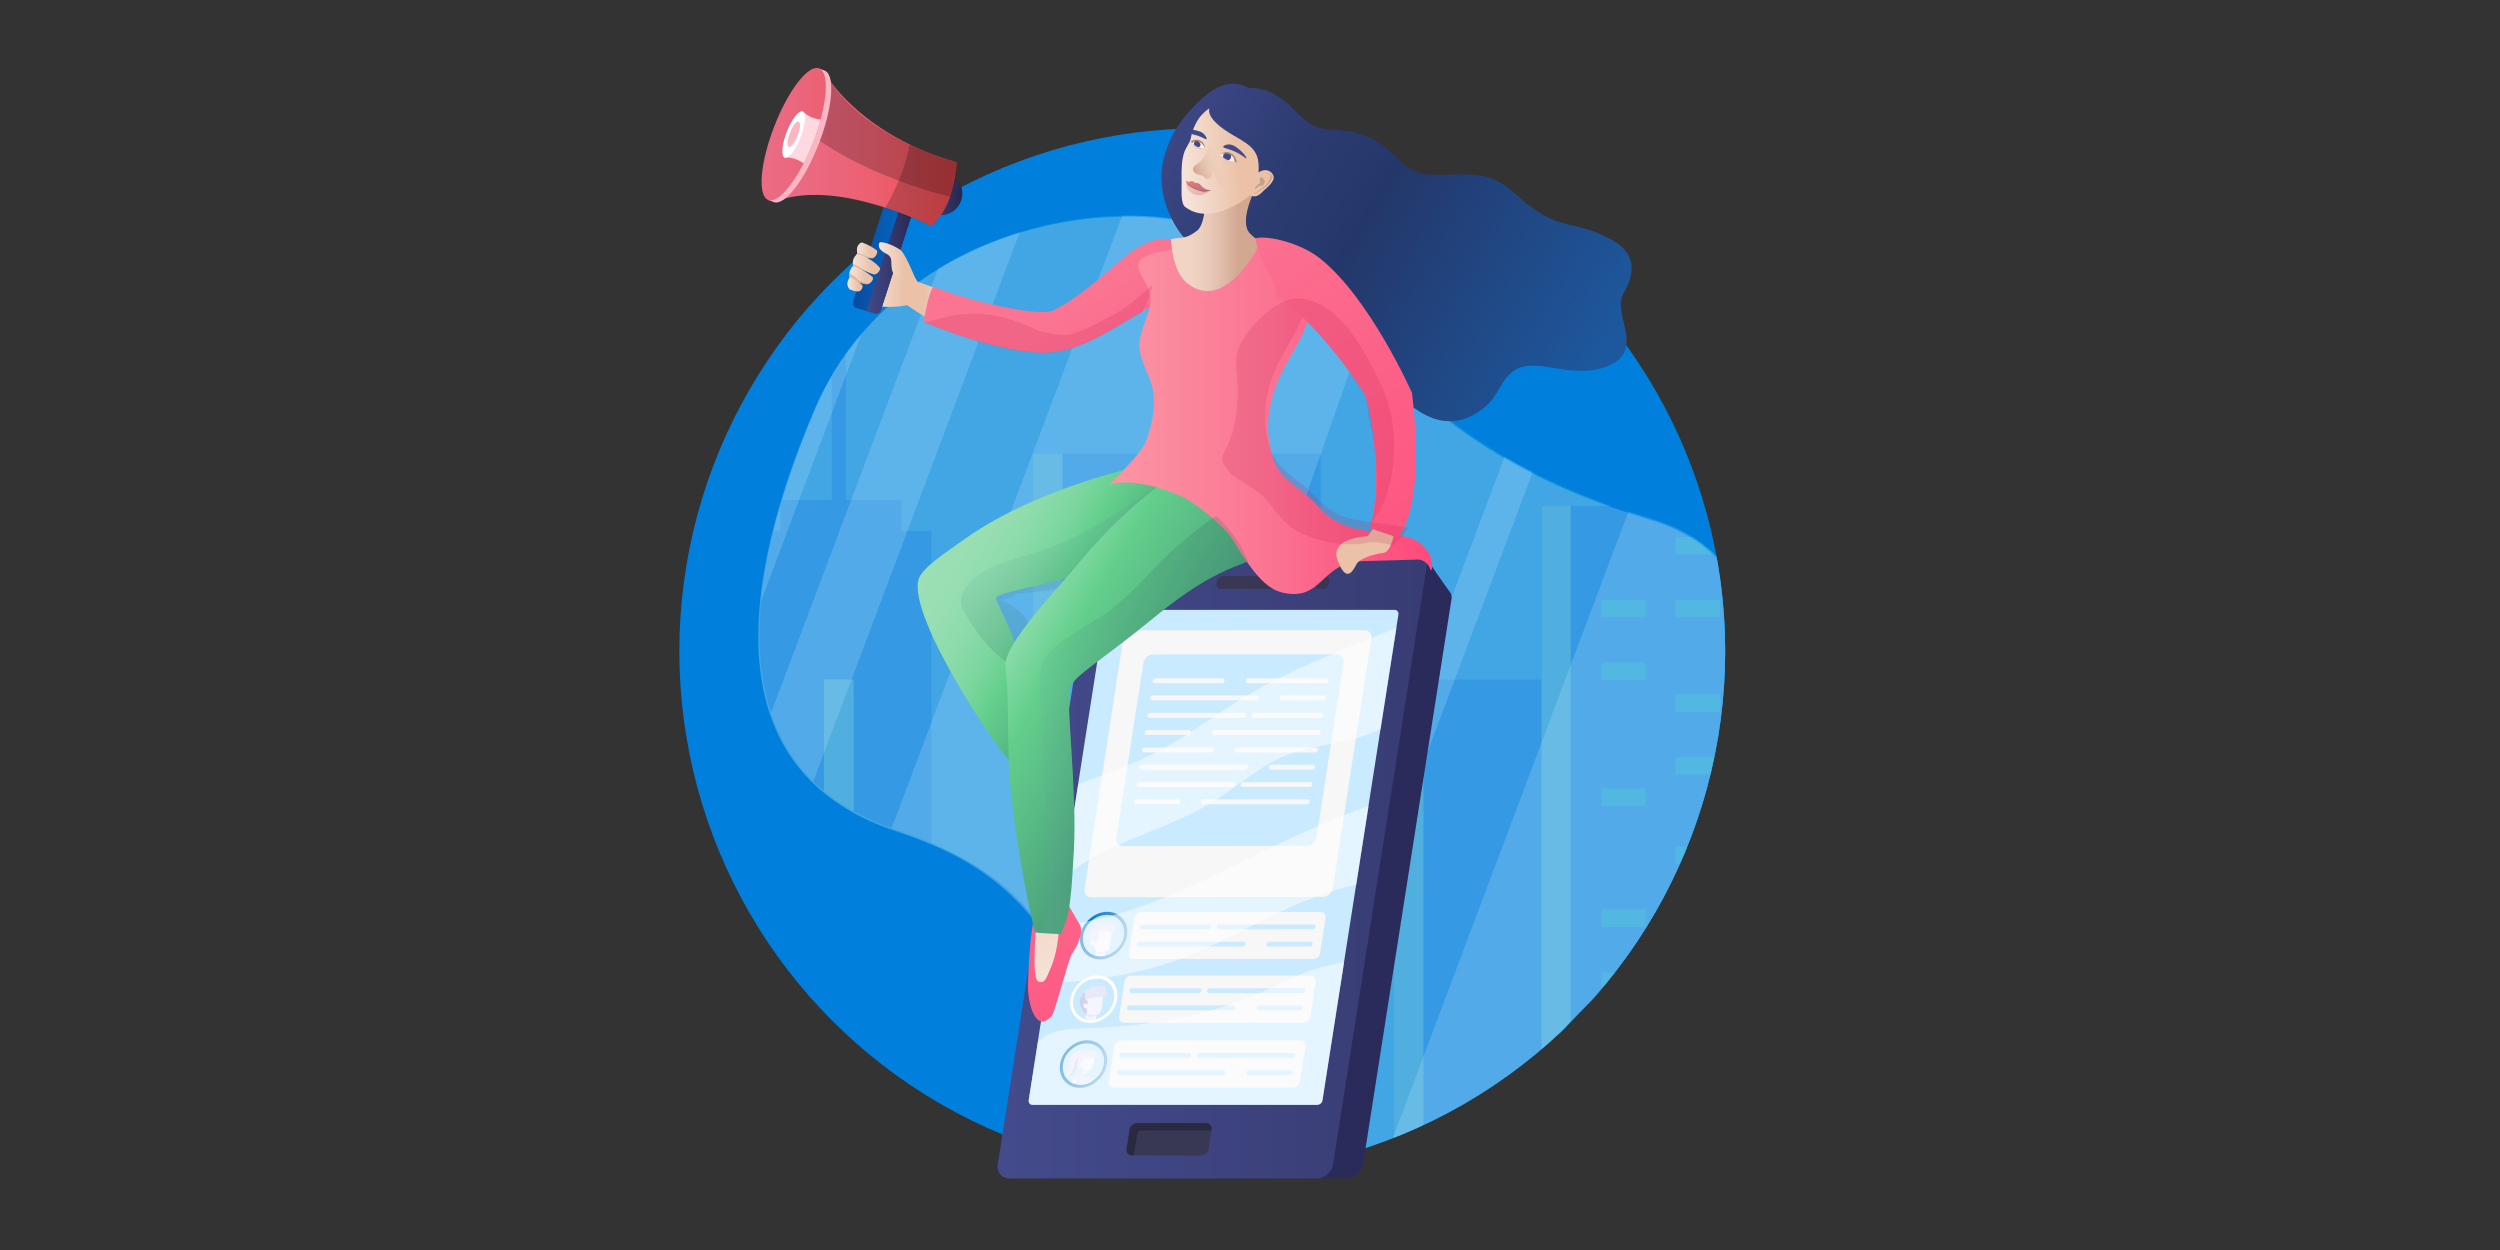 <svg version="1.1" id="Layer_1" xmlns="http://www.w3.org/2000/svg" xmlns:xlink="http://www.w3.org/1999/xlink" x="0" y="0" viewBox="0 0 1440 720" style="enable-background:new 0 0 1440 720" xml:space="preserve"><rect x="0" y="0" width="1440" height="720" fill="#333333" stroke="none"/><style>.st1{fill:#0080dc}.st5{fill:#086faf}.st6{fill:#229ad6}.st7{fill:#0096d1}.st8{opacity:.2;fill:#bde6ff;enable-background:new}.st13{fill:#caebff}.st14{fill:#383854}.st16{fill:#f7f7f7}.st19{fill:#f5f5ff}.st20{fill:#e8e8f9}.st21{fill:#fff}.st22{fill:#d2d2ed}.st34{fill:#7c71ea}.st35{opacity:.21;enable-background:new}.st36{fill:#fbb6c4}.st64{opacity:.69;fill:#fff;enable-background:new}.st66{fill:#a88373}.st67{fill:#ebc1a8}.st76{opacity:.17;fill:#c11f4d;enable-background:new}</style><g id="b"><g id="c"><path style="fill:none" d="M0 .3h1440v720H0z"/><circle class="st1" cx="692.5" cy="375.1" r="301.2"/><defs><circle id="SVGID_1_" cx="692.5" cy="375.1" r="301.2"/></defs><clipPath id="SVGID_00000003066898524117778380000008529287974858464421_"><use xlink:href="#SVGID_1_" style="overflow:visible"/></clipPath><g style="clip-path:url(#SVGID_00000003066898524117778380000008529287974858464421_)"><path d="M952.8 299.4c-67-20.4-124.8-49.1-190.3-128.9S521 115.2 469.9 234.9s-49.4 213 49.4 245.3c61.5 20.1 85.5 45.9 119.3 124.4 27.2 63 178.4 93.3 225.2 32.6 85.7-111.1 88-67.7 129-150.6 40.9-82.8 28.9-166.3-40-187.2z" style="fill:#108fdd"/><defs><path id="SVGID_00000078729498876482538590000007655486728310179468_" d="M952.8 299.4c-67-20.4-124.8-49.1-190.3-128.9S521 115.2 469.9 234.9s-45.8 212.1 45 242.5c61.4 20.5 89.7 48.8 123.6 127.3 27.2 63 178.4 93.3 225.2 32.6 85.7-111.1 88-67.7 129-150.6 41-82.9 29-166.4-39.9-187.3z"/></defs><clipPath id="SVGID_00000017484603479688454440000016970423744891346358_"><use xlink:href="#SVGID_00000078729498876482538590000007655486728310179468_" style="overflow:visible"/></clipPath><g style="clip-path:url(#SVGID_00000017484603479688454440000016970423744891346358_)"><path class="st1" d="M449.4 305.9V288h29.7v-85.7h8.2V288h32v17.9h17.2v359H412.8v-359z"/><path class="st5" d="M412.8 305.9h17.1v322.9h-17.1z"/><path class="st6" d="M474.6 391.4h17.1v273.5h-17.1z"/><path class="st1" d="M802.8 391.4h123.6v273.5H802.8z"/><path class="st6" d="M802.8 391.4h17.1v273.5h-17.1z"/><path class="st1" d="M594.8 261.3h165.9v403.6H594.8z"/><path class="st6" d="M594.8 261.3h17.1v403.6h-17.1z"/><path class="st7" d="M717.3 280.6h25.9v10.8h-25.9zM673.7 280.6h25.9v10.8h-25.9zM717.3 319.8h25.9v10.8h-25.9zM673.7 319.8h25.9v10.8h-25.9zM630.1 319.8H656v10.8h-25.9zM717.3 358.9h25.9v10.8h-25.9zM630.1 358.9H656v10.8h-25.9zM673.7 378.5h25.9v10.8h-25.9zM717.3 398.1h25.9v10.8h-25.9zM673.7 417.7h25.9v10.8h-25.9zM717.3 437.2h25.9V448h-25.9zM630.1 437.2H656V448h-25.9zM717.3 473.4h25.9v10.8h-25.9zM673.7 473.4h25.9v10.8h-25.9zM717.3 512.6h25.9v10.8h-25.9zM673.7 512.6h25.9v10.8h-25.9zM630.1 512.6H656v10.8h-25.9zM717.3 551.7h25.9v10.8h-25.9zM630.1 551.7H656v10.8h-25.9zM673.7 571.3h25.9v10.8h-25.9zM630.1 571.3H656v10.8h-25.9zM717.3 590.9h25.9v10.8h-25.9zM673.7 610.4h25.9v10.8h-25.9zM717.3 630h25.9v10.8h-25.9zM630.1 630H656v10.8h-25.9z"/><g><path class="st1" d="M887.9 291.4h162.6v373.5H887.9z"/><path class="st6" d="M887.9 291.4h16.8v373.5h-16.8z"/><path class="st7" d="M1008 309.3h25.4v10H1008zM965.2 309.3h25.4v10h-25.4zM1008 345.5h25.4v10H1008zM965.2 345.5h25.4v10h-25.4zM922.5 345.5h25.4v10h-25.4zM1008 381.7h25.4v10H1008zM922.5 381.7h25.4v10h-25.4zM965.2 399.9h25.4v10h-25.4zM1008 418h25.4v10H1008zM965.2 436.1h25.4v10h-25.4zM1008 454.2h25.4v10H1008zM922.5 454.2h25.4v10h-25.4zM1008 487.7h25.4v10H1008zM965.2 487.7h25.4v10h-25.4zM1008 523.9h25.4v10H1008zM965.2 523.9h25.4v10h-25.4zM922.5 523.9h25.4v10h-25.4zM1008 560.2h25.4v10H1008zM922.5 560.2h25.4v10h-25.4zM965.2 578.3h25.4v10h-25.4zM922.5 578.3h25.4v10h-25.4zM1008 596.4h25.4v10H1008zM965.2 614.5h25.4v10h-25.4zM1008 632.6h25.4v10H1008zM922.5 632.6h25.4v10h-25.4z"/></g><g><path class="st1" d="M330.2 410.1h104.7v254.8H330.2z"/><path class="st5" d="M330.2 410.1H341v254.8h-10.8z"/><path class="st7" d="M407.5 422.3h16.4v6.8h-16.4zM380 422.3h16.4v6.8H380zM407.5 447h16.4v6.8h-16.4zM380 447h16.4v6.8H380zM352.5 447h16.4v6.8h-16.4zM407.5 471.8h16.4v6.8h-16.4zM352.5 471.8h16.4v6.8h-16.4zM380 484.1h16.4v6.8H380zM407.5 496.5h16.4v6.8h-16.4zM380 508.8h16.4v6.8H380zM407.5 521.2h16.4v6.8h-16.4zM352.5 521.2h16.4v6.8h-16.4zM407.5 544h16.4v6.8h-16.4zM380 544h16.4v6.8H380zM407.5 568.7h16.4v6.8h-16.4zM380 568.7h16.4v6.8H380zM352.5 568.7h16.4v6.8h-16.4zM407.5 593.5h16.4v6.8h-16.4zM352.5 593.5h16.4v6.8h-16.4zM380 605.8h16.4v6.8H380zM352.5 605.8h16.4v6.8h-16.4zM407.5 618.2h16.4v6.8h-16.4zM380 630.5h16.4v6.8H380zM407.5 642.9h16.4v6.8h-16.4zM352.5 642.9h16.4v6.8h-16.4z"/></g><g><path class="st8" d="M390.7 656.8h-39.1L561.3 99.1h39.1zM321.6 656.8h-19.5L511.8 99.1h19.5zM622.3 656.8l-176.6.5 246.2-654 150.8 24.2z"/><g><path class="st7" d="M1219.8 86h11v588.7h-11z"/><path class="st8" d="M1050.7 656.8H801.8l209.7-557.7h248.9zM738.2 656.8h-19.6L928.3 99.1h19.5z"/><path style="opacity:.6;fill:#bde6ff;enable-background:new" d="M1059.2 656.8h-19.5L1219.5 159v40.1z"/></g></g></g><path d="M952.2 300c-67-20.4-124.8-49.1-190.3-128.9s-241.5-55.3-292.7 64.5-45.7 212 45.2 242.4c61.4 20.5 89.7 48.8 123.6 127.3 27.2 63 178.4 93.3 225.2 32.6 85.7-111.1 88-67.7 129-150.6 40.9-82.9 28.9-166.4-40-187.3z" style="opacity:.21;fill:#fff;enable-background:new"/></g><path d="m821 319.8-164.5-3c-4.4 0-8.5 3.6-9.2 8l-54.2 345.9c-.7 4.4 2.3 8 6.7 8h176.1c4.4 0 8.5-3.6 9.2-8l51-325.8c.2-1.3-.1-2.6-.8-3.6-15.4-21.5-14.3-21.5-14.3-21.5z" style="fill:#2a2a5b"/><linearGradient id="SVGID_00000168816667412507865890000000905028703375847055_" gradientUnits="userSpaceOnUse" x1="574.631" y1="197.723" x2="822.009" y2="197.723" gradientTransform="matrix(1 0 0 -1 0 695.525)"><stop offset="0" style="stop-color:#444b8c"/><stop offset="1" style="stop-color:#383c73"/></linearGradient><path style="fill:url(#SVGID_00000168816667412507865890000000905028703375847055_)" d="M758.6 678.8H581.4c-4.4 0-7.4-3.6-6.7-8l54.2-345.9c.7-4.4 4.8-8 9.2-8h177.2c4.4 0 7.4 3.6 6.7 8l-54.2 345.9c-.8 4.4-4.9 8-9.2 8z"/><path class="st13" d="M758.7 636.4h-164c-1.4 0-2.4-1.2-2.2-2.6l43.8-279.9c.2-1.5 1.6-2.6 3-2.6h164c1.4 0 2.4 1.2 2.2 2.6l-43.8 279.9c-.2 1.4-1.5 2.6-3 2.6z"/><path class="st14" d="M747.2 339.3h-43.8c-1.8 0-3-1.4-2.7-3.2l.2-1.1c.3-1.8 1.9-3.2 3.7-3.2h43.8c1.8 0 3 1.4 2.7 3.2l-.2 1.1c-.3 1.8-2 3.2-3.7 3.2zm18.3-3.2.2-1.1c.3-1.8-.9-3.2-2.7-3.2h-1.5c-1.8 0-3.4 1.4-3.7 3.2l-.2 1.1c-.3 1.8.9 3.2 2.7 3.2h1.5c1.7 0 3.4-1.4 3.7-3.2z"/><path d="M657.8 651.3h40l.1-.6c.3-2.1-1.1-3.8-3.2-3.8H655c-2.1 0-4.1 1.7-4.4 3.8l-1.7 11.1c-.3 2.1 1.1 3.8 3.2 3.8h1.2l1.9-11.9c.1-1.3 1.3-2.4 2.6-2.4z" style="fill:#29293f"/><path class="st14" d="m696.2 661.8 1.6-10.4h-40c-1.3 0-2.5 1-2.7 2.3l-1.9 11.9h38.6c2.1 0 4.1-1.7 4.4-3.8z"/><path class="st16" d="M756.4 552.4H653.2c-1.9 0-3.2-1.6-2.9-3.5l3.1-20.1c.3-1.9 2.1-3.5 4-3.5h103.2c1.9 0 3.2 1.6 2.9 3.5l-3.1 20.1c-.3 2-2.1 3.5-4 3.5z"/><path class="st13" d="M777.2 374.2 760.1 494s-124.3 1.8-124.1.9c.2-1 18.1-121.9 18.1-121.9l123.1 1.2z"/><path class="st16" d="M652.4 363.1c-2.6 0-5 2.1-5.4 4.8l-4.8 30.9-1 6.6-16.5 106.7c-.4 2.6 1.4 4.8 4 4.7l133.5-.2c2.6 0 5-2.1 5.4-4.7l22.3-144.2c.4-2.6-1.4-4.8-4-4.7l-133.5.1zm2.5 42.4 2.2-13.9 1.5-9.8c.4-2.6 2.8-4.8 5.4-4.8l105.9-.1c2.6 0 4.4 2.1 4 4.7l-15.6 100.8c-.4 2.6-2.8 4.8-5.4 4.8l-105.9.2c-2.6 0-4.4-2.1-4-4.7l11.9-77.2z"/><linearGradient id="SVGID_00000139258553808891957320000014462057868778616479_" gradientUnits="userSpaceOnUse" x1="1114.818" y1="493.897" x2="1142.014" y2="493.897" gradientTransform="matrix(.958 .154 .307 -.994 -596.902 856.43)"><stop offset="0" style="stop-color:#0273ce"/><stop offset="1" style="stop-color:#7bb3dc"/></linearGradient><path style="fill:url(#SVGID_00000139258553808891957320000014462057868778616479_)" d="M649.2 538.9c-1.2 7.5-8.2 13.7-15.6 13.7s-12.5-6.1-11.4-13.7c1.2-7.5 8.2-13.7 15.6-13.7s12.6 6.1 11.4 13.7z"/><path class="st13" d="M647.4 538.9c-1 6.5-7.1 11.9-13.6 11.9s-10.9-5.3-9.9-11.9S631 527 637.5 527s10.9 5.3 9.9 11.9z"/><defs><path id="SVGID_00000001642757637961633310000017119729857976824220_" d="M647.4 538.9c-1 6.5-7.1 11.9-13.6 11.9s-10.9-5.3-9.9-11.9S631 527 637.5 527s10.9 5.3 9.9 11.9z"/></defs><clipPath id="SVGID_00000170957704217265850390000001946042858880303273_"><use xlink:href="#SVGID_00000001642757637961633310000017119729857976824220_" style="overflow:visible"/></clipPath><g style="clip-path:url(#SVGID_00000170957704217265850390000001946042858880303273_)"><path class="st19" d="M637.6 546.7c-.1.2-.2.3-.2.4-.2.4-.3.7-.4 1.1-.1.4-.2.7-.3 1-.2 1-.2 1.8-.2 1.8-3.1 1.4-5.8-.5-5.8-.5.2-.4.4-.9.5-1.4.3-1 .6-2 .6-2.3l5.8-.1z"/><path class="st20" d="M637.6 546.7c-.1.2-.2.3-.2.4-.2.5-.4.8-.4 1.1-.1.4-.2.7-.3 1-1.4.6-3 .8-4.1.6-.7-.2-1.2-.5-1.5-.8.3-1 .6-2 .6-2.3h5.9zM628.5 543.7s.8 2.5 2 2.3c1-.2-.3-3.2-.3-3.2l-1.7.9z"/><path class="st19" d="M629.8 543.9s.7 3.3 1.9 4c1.2.7 5.3.6 6.5-.8 1.8-1.9 2.2-10.1 1.9-10.9-.2-.8-6.2-3.6-8.8-.5-2.6 3.2-1.5 8.2-1.5 8.2z"/><path class="st20" d="M642.4 532.6c-.7 1-4.7-1.6-8.1-1.2-2.8.3-5.1 3.7-5.1 3.8-.7.2-1.5 2-1.5 3.2.1 4.6 2.3 5.4 2.8 5.2 2.1-.6 2.8-4.3 2.2-7.2 1.8-.2 3.3-.4 5.2 0 .8.2 2.3 1 3.2.5 1.3-.7 2.2-3.8 1.3-4.3z"/><path class="st19" d="M630.3 541.9c-.4-.5-1.9-.6-2.2.2-.6 1.2.3 3.1 2.1 2.2.7-.4.5-2 .1-2.4z"/></g><path class="st21" d="M643.5 575.5c-1.2 7.5-8.2 13.7-15.6 13.7s-12.5-6.1-11.4-13.7c1.2-7.5 8.2-13.7 15.6-13.7s12.6 6.1 11.4 13.7z"/><path class="st13" d="M641.7 575.5c-1 6.5-7.1 11.9-13.6 11.9s-10.9-5.3-9.9-11.9 7.1-11.9 13.6-11.9 10.9 5.4 9.9 11.9z"/><path class="st19" d="M632.6 582.1c-.1.2-.2.3-.2.5-.2.4-.3.8-.5 1.2-.1.4-.2.8-.3 1.1-.2 1.1-.3 1.9-.3 1.9-3.4 1.6-6.4-.6-6.4-.6.2-.4.4-1 .6-1.5.4-1.1.6-2.2.7-2.5h6.4z"/><path class="st20" d="M632.6 582.1c-.1.2-.2.3-.2.5-.3.5-.4.9-.5 1.2-.1.4-.2.8-.3 1.1-1.6.7-3.3.9-4.5.7-.8-.2-1.3-.6-1.6-.8.4-1.1.6-2.2.7-2.5h6.4v-.2z"/><path class="st19" d="M625.6 581s0 2.6 1.2 3.2 4.9 1.1 6.5-.5c1.8-1.7 2.1-9.1 1.9-9.8-.2-.7-5.7-3.3-8.1-.4s-1.5 7.5-1.5 7.5z"/><path class="st20" d="M636.6 571c.7-1.6.4-3.4-1.9-3.1-.3 0-.8.4-1.1.4-.2 0-.5-.3-.9-.3-.6 0-1 .1-1.3.5-1.2-1.1-3.8-.6-4.4 1.3-.6-.2-1.4 0-1.9.5s-.6 1-.6 1.5c-.5.2-.9.6-1.1 1.1-.1.4-.1.7 0 1.1-.8.3-1.4.9-1.6 1.8-.1.7-.1 1.4.4 1.9-.2.5-.4 1-.1 1.7.2.4.7.9 1.2.8-.2.5-.1 1.2.2 2 .3.9 2.1 1.7 2.6 1.5-.6-2.3.6-6.3.3-8.5 2.3-.3 4.2-.6 6.5-1.2 1.3.4 2.9.7 3.9 0 1.4-1.2.9-2.5-.2-3z"/><path class="st22" d="M625.2 574.7c-.9-.3-.3-1.6.3-2.5-.4 0-.9-.1-1.2-.3-.4.2-.7.6-.9 1-.1.4-.1.7 0 1.1-.8.3-1.4.9-1.6 1.8-.1.7-.1 1.4.4 1.9-.2.5-.4 1-.1 1.7.2.4.7.9 1.2.8-.2.5-.1 1.2.2 2 .3.9 2.1 1.7 2.6 1.5-.5-2.5.4-4.6.4-7-.9-.3-1.8-1.1-1.3-2z"/><path class="st19" d="M626.5 578.6c-.3-.4-2-.9-2.3-.2-.5 1.1.5 3.2 2.2 2.4.7-.4.4-1.9.1-2.2z"/><linearGradient id="SVGID_00000038371151761438758530000004803784220595622568_" gradientUnits="userSpaceOnUse" x1="1126.038" y1="421.201" x2="1153.234" y2="421.201" gradientTransform="matrix(.958 .154 .307 -.994 -596.902 856.43)"><stop offset="0" style="stop-color:#0273ce"/><stop offset="1" style="stop-color:#7bb3dc"/></linearGradient><path style="fill:url(#SVGID_00000038371151761438758530000004803784220595622568_)" d="M637.6 612.9c-1.2 7.5-8.2 13.7-15.6 13.7s-12.5-6.1-11.4-13.7c1.2-7.5 8.2-13.7 15.6-13.7s12.6 6.1 11.4 13.7z"/><path class="st13" d="M635.8 612.9c-1 6.5-7.1 11.9-13.6 11.9s-10.9-5.3-9.9-11.9S619.5 601 626 601c6.5 0 10.9 5.3 9.8 11.9z"/><defs><path id="SVGID_00000021804339722174271850000009862682736683938451_" d="M635.8 612.9c-1 6.5-7.1 11.9-13.6 11.9s-10.9-5.3-9.9-11.9S619.5 601 626 601c6.5 0 10.9 5.3 9.8 11.9z"/></defs><clipPath id="SVGID_00000171715696546486135260000004828499777669721223_"><use xlink:href="#SVGID_00000021804339722174271850000009862682736683938451_" style="overflow:visible"/></clipPath><g style="clip-path:url(#SVGID_00000171715696546486135260000004828499777669721223_)"><path class="st19" d="M625.6 618.2c-.8.3-.7 4.2 2.6 10.8.8 1.7 2.8-.7 2.4-1.7-.4-1-2-5.6-2-5.6s-1.4-4-3-3.5z"/><path class="st20" d="M625.6 618.2c-.8.3-.7 4.2 2.6 10.8-.4-4-.2-5.2-.3-7-.1-1.2-.7-4.3-2.3-3.8z"/><path class="st20" d="M629 621.5s-.4.5-1.1.9c-.5.3-1.2.7-2 .9-.4-1.5-.7-2.7-.7-3.5v-.6c0-.5.2-.8.4-.9H626.3c1.3.5 2.7 3.2 2.7 3.2z"/><path class="st13" d="M627.9 622.5c-.5.4-1.2.8-2 1-.6-1.4-.9-2.6-1-3.4v-.6c0-.5.1-.8.3-.9H626c1.1.4 1.7 2.6 1.9 3.6v.3z"/><path class="st20" d="M626.3 634.9c-4.9 1.2-9.9-1-9.9-1s2.8-4.8 3.4-6.8c.4-1.1.7-2.9 1-4.5.2-1.2.3-2.4.2-2.9-.1-.7.7-1.2 1.3-1.5.1-.1.3-.1.4-.2.3-.1.4-.2.4-.2h2.2c.4 0 .8.3 1 .7 1.1 1.7 1 6 .7 6.9-.3 1.1-1.4 1.1-1.4 1.1-.2 1.7.7 8.4.7 8.4z"/><path d="M625.7 626.6s-1.6-.1-2.5-.5c0 0 1 1.2 2.5 1.3v-.8z" style="fill:#e0ca7d"/><path class="st13" d="M621.1 620.1s-.7 5.9-1.5 7.7-3.1 6.1-3.1 6.1 2.7.9 4.2 1.2c0 0-1.9-1.4-1-4s2-8.9 3-11.1c-.6-1.4-1.6.1-1.6.1z"/><path class="st19" d="M614.1 628.1c.6.3.9 1 1.8.2 2.2-2.2 3.8-4.1 5-5.6l.9-1.2c.7-1.1 1.2-1.9 1.3-2.5.2-.5.1-.8 0-.8s-.2-.1-.2-.1h-.5c-1.5.4-3.7 3-3.7 3s-3.6 4.4-4.5 5.3c-.4.5-.7 1.4-.1 1.7z"/><path class="st20" d="M614.1 628.1c.3.6.9 1 1.8.2 2.2-2.2 3.8-4.1 5-5.6l.9-1.2c-.3.4-6 6.7-6.7 6.9-.3 0-.6-.1-1-.3z"/><path class="st20" d="M623 618.9c-.2.8-.8 2.4-2.1 4-2.4-.3-2.7-2.1-2.7-2.1s2.5-2.4 4-2.8c.2 0 .3-.1.5 0 .1 0 .2 0 .2.1.3.1.3.3.1.8z"/><path class="st13" d="M626.4 618.5c-.3-.4-.6-.7-1-.7h-2.2s-.2 0-.4.2h-.5l.1.1c.2.2.5.5.7.8l.5.5c.3.4.7.9 1.1 1.2.6.4 1.2-.3 1.5-.9 0-.3.2-.8.2-1.2z"/><path class="st19" d="M626.4 615.1c-.3 1.2-.7 2.4-.7 3.1-.8 1.4-2.7-.2-2.7-.2.1-.3.2-.7.3-1 .2-.8.3-1.5.3-1.7l2.8-.2z"/><path class="st13" d="M626.3 615.5c0 .1-.1.2-.1.3-.1.3-.2.6-.2.8-.1.3-.2.7-.2 1-.7.5-2-.8-2.3-1.6.2-.8.3-1.6.3-1.6l2.5 1.1z"/><path class="st20" d="M625.6 618.2c-.6.9-2.2.1-2.6-.3-.2-.2-.5.1-.3.3.7.6 2.6 1.3 3.2 0 0-.1-.1-.2-.3 0zM624.7 606.4c.1-.1-.8-.6-.9-.7-2-1.1-4.9-.2-6.2 2.2-2 3.7-.3 8.9-4.6 11.6-.2.1-.2.4 0 .4.8.3 1.6.3 2.3 0 2.3-.7 4.1-3.3 4.8-5.7.5-2 .5-4.5 2-6 .3-.3.8-.6 1.3-.8.9-.3 1.9-.5 1.3-1z"/><path class="st22" d="M619.1 612.4c-.3 1.3-.5 2.6-1 3.8-.6 1.4-1.5 2.6-2.7 3.6-.1.1-.1.1-.1.2 2.3-.7 4.1-3.3 4.8-5.7.5-2 .5-4.5 2-6-1.6.7-2.5 2.4-3 4.1z"/><path class="st20" d="M630.4 607.6s.4 2.7.1 4.5c-.3 1.8-1.6 3.8-3.6 3.9-.7 0-1.8-3.9-1.8-3.9l5.3-4.5z"/><path class="st19" d="M623.7 610s-.7 4.1-.1 5.5c.6 1.5 2.7 1.7 3.3 1.6 1.6-.3 2.9-3.1 3.3-5.8.3-3.3-2.5-4.8-6.5-1.3z"/><path class="st20" d="M621.7 608.4c.6-.9 1.2-1.4 1.9-1.7 1.9-1 2.9-1.3 3.9-1.3 5.5-.2 5.2 3.6 2.4 3.9-2.2.3-5.9.5-5.9.5.1 1.5-.6 3.3-.6 3.3l-.1-.1c-.2.8.3 2.1.3 2.8-1 .7-3 0-3.1-2.4 0-1.2.2-3.4 1.2-5z"/><path class="st19" d="M624 612.7c-.2-.3-1.2-1.1-1.5-.4-.4.9.4 3 1.4 1.9.4-.4.4-1.2.1-1.5z"/></g><path class="st13" d="M696.3 535.3h-38.9c-.7 0-1.1-.6-1-1.4.1-.8.8-1.4 1.4-1.4h38.9c.7 0 1.1.6 1 1.4-.1.8-.8 1.4-1.4 1.4zM715.9 545.2h-60.1c-.7 0-1.1-.6-1-1.4.1-.8.8-1.4 1.4-1.4h60.1c.7 0 1.1.6 1 1.4-.1.8-.7 1.4-1.4 1.4zM756.2 535.3h-54.3c-.7 0-1.1-.6-1-1.4.1-.8.8-1.4 1.4-1.4h54.3c.7 0 1.1.6 1 1.4-.1.8-.7 1.4-1.4 1.4zM754.7 545.2h-24.2c-.7 0-1.1-.6-1-1.4.1-.8.8-1.4 1.4-1.4h24.2c.7 0 1.1.6 1 1.4-.1.8-.8 1.4-1.4 1.4z"/><path class="st16" d="M750.7 589.1H647.5c-1.9 0-3.2-1.6-2.9-3.5l3.1-20.1c.3-1.9 2.1-3.5 4-3.5h103.2c1.9 0 3.2 1.6 2.9 3.5l-3.1 20.1c-.3 1.9-2.1 3.5-4 3.5z"/><g><path class="st13" d="M690.5 572h-38.9c-.7 0-1.1-.6-1-1.4.1-.8.8-1.4 1.4-1.4h39c.7 0 1.1.6 1 1.4-.2.7-.8 1.4-1.5 1.4zM710.2 581.9h-60.1c-.7 0-1.1-.6-1-1.4.1-.8.8-1.4 1.4-1.4h60.1c.7 0 1.1.6 1 1.4-.1.7-.7 1.4-1.4 1.4zM750.5 572h-54.3c-.7 0-1.1-.6-1-1.4.1-.8.8-1.4 1.4-1.4h54.3c.7 0 1.1.6 1 1.4-.1.7-.8 1.4-1.4 1.4zM749 581.9h-24.2c-.7 0-1.1-.6-1-1.4.1-.8.8-1.4 1.4-1.4h24.2c.7 0 1.1.6 1 1.4-.2.7-.8 1.4-1.4 1.4z"/></g><path class="st16" d="M744.8 626.4H641.6c-1.9 0-3.2-1.6-2.9-3.5l3.1-20.1c.3-1.9 2.1-3.5 4-3.5H749c1.9 0 3.2 1.6 2.9 3.5l-3.1 20.1c-.3 2-2 3.5-4 3.5z"/><g><path class="st13" d="M684.7 609.3h-38.9c-.7 0-1.1-.6-1-1.4.1-.8.8-1.4 1.4-1.4h38.9c.7 0 1.1.6 1 1.4-.1.8-.7 1.4-1.4 1.4zM704.4 619.2h-60.1c-.7 0-1.1-.6-1-1.4.1-.8.8-1.4 1.4-1.4h60.1c.7 0 1.1.6 1 1.4-.2.8-.8 1.4-1.4 1.4zM744.7 609.3h-54.3c-.7 0-1.1-.6-1-1.4.1-.8.8-1.4 1.4-1.4h54.3c.7 0 1.1.6 1 1.4-.2.8-.8 1.4-1.4 1.4zM743.1 619.2h-24.2c-.7 0-1.1-.6-1-1.4.1-.8.8-1.4 1.4-1.4h24.2c.7 0 1.1.6 1 1.4-.1.8-.7 1.4-1.4 1.4z"/></g><g><path class="st16" d="M704 393.5h-39c-.7 0-1.1-.6-1-1.4.1-.8.8-1.4 1.4-1.4h38.9c.7 0 1.1.6 1 1.4s-.7 1.4-1.3 1.4zM723.6 403.4h-60.1c-.7 0-1.1-.6-1-1.4s.8-1.4 1.4-1.4H724c.7 0 1.1.6 1 1.4s-.7 1.4-1.4 1.4zM763.9 393.5h-45.4c-.7 0-1.1-.6-1-1.4.1-.8.8-1.4 1.4-1.4h45.4c.7 0 1.1.6 1 1.4-.1.8-.7 1.4-1.4 1.4zM762.4 403.4h-24.2c-.7 0-1.1-.6-1-1.4s.8-1.4 1.4-1.4h24.2c.7 0 1.1.6 1 1.4s-.8 1.4-1.4 1.4z"/></g><g><path class="st16" d="M721.9 413.4h38.9c.7 0 1.3-.6 1.4-1.4s-.3-1.4-1-1.4h-38.9c-.7 0-1.3.6-1.4 1.4s.3 1.4 1 1.4zM699.1 423.3h60.1c.7 0 1.3-.6 1.4-1.4.1-.8-.3-1.4-1-1.4h-60.1c-.7 0-1.3.6-1.4 1.4 0 .7.4 1.4 1 1.4zM661.9 413.4h54.3c.7 0 1.3-.6 1.4-1.4.1-.8-.3-1.4-1-1.4h-54.3c-.7 0-1.3.6-1.4 1.4-.1.7.4 1.4 1 1.4zM660.4 423.3h24.2c.7 0 1.3-.6 1.4-1.4s-.3-1.4-1-1.4h-24.2c-.7 0-1.3.6-1.4 1.4s.3 1.4 1 1.4z"/></g><g><path class="st16" d="M697.7 433.4h-38.9c-.7 0-1.1-.6-1-1.4.1-.8.8-1.4 1.4-1.4h38.9c.7 0 1.1.6 1 1.4-.1.8-.7 1.4-1.4 1.4zM717.4 443.3h-60.1c-.7 0-1.1-.6-1-1.4s.8-1.4 1.4-1.4h60.1c.7 0 1.1.6 1 1.4s-.8 1.4-1.4 1.4zM757.7 433.4h-45.4c-.7 0-1.1-.6-1-1.4s.8-1.4 1.4-1.4h45.4c.7 0 1.1.6 1 1.4s-.8 1.4-1.4 1.4zM756.1 443.3h-24.2c-.7 0-1.1-.6-1-1.4.1-.8.8-1.4 1.4-1.4h24.2c.7 0 1.1.6 1 1.4-.1.8-.7 1.4-1.4 1.4z"/></g><g><path class="st16" d="M715.6 453.3h38.9c.7 0 1.3-.6 1.4-1.4s-.3-1.4-1-1.4H716c-.7 0-1.3.6-1.4 1.4s.4 1.4 1 1.4zM692.9 463.2H753c.7 0 1.3-.6 1.4-1.4s-.3-1.4-1-1.4h-60.1c-.7 0-1.3.6-1.4 1.4-.1.8.3 1.4 1 1.4zM655.7 453.3H710c.7 0 1.3-.6 1.4-1.4.1-.8-.3-1.4-1-1.4h-54.3c-.7 0-1.3.6-1.4 1.4-.1.8.3 1.4 1 1.4zM654.2 463.2h24.2c.7 0 1.3-.6 1.4-1.4s-.3-1.4-1-1.4h-24.2c-.7 0-1.3.6-1.4 1.4s.3 1.4 1 1.4z"/></g><g style="opacity:.5"><defs><path id="SVGID_00000116938178276614421250000015076755118087079324_" d="M758.8 636.3h-164c-1.4 0-2.4-1.2-2.2-2.6l43.8-279.9c.2-1.5 1.6-2.6 3-2.6h164c1.4 0 2.4 1.2 2.2 2.6l-43.8 279.9c-.2 1.5-1.6 2.6-3 2.6z"/></defs><clipPath id="SVGID_00000024701203868396183810000012351055526874871994_"><use xlink:href="#SVGID_00000116938178276614421250000015076755118087079324_" style="overflow:visible"/></clipPath><g style="clip-path:url(#SVGID_00000024701203868396183810000012351055526874871994_)"><path class="st21" d="M993.9 635.7c-23.5 15.5-54.6 12.9-82.2 6.3s-55.3-16.6-83.5-13.9c-23.8 2.3-45.7 13.4-69.3 16.9-42.5 6.2-85.7-13.2-128.3-8-13.3 1.6-27.3 5.5-39.7.2-2-.8-3.9-2-5.2-3.7-3.3-4.4-1.1-10.5 1.1-15.5 3.7-8.1 7.8-16.8 15.6-21.3 6.8-4 15.2-4.2 23.2-4.4 34.8-1.1 69.9-6.7 101.5-21 8.3-3.8 16.3-8.1 24.9-11.3 15.2-5.7 31.7-7.5 48.1-7.8 12.6-.2 25.2.6 37.7 2.9 15.3 2.8 30.2 8 45.6 10 13.4 1.7 26.9 1 40.3.6 40.6-1.5 81.2-1 121.8 1.3l-51.6 68.7zM832.4 389.6c-12.7 17.2-31.2 30-51.9 35.8-12.7 3.5-26.1 4.5-38.3 9.1-16.6 6.3-29.9 19-45.1 28.2-22.7 13.8-49.5 19.8-72 33.9-15 9.4-27.6 22.1-40.9 33.9s-27.6 23-44.6 28.4c-17 5.4-37 4.1-50.9-7.3 25.3-30.2 51.4-61 85.9-80.2 29.8-16.6 64.4-23.6 94.5-39.7 16.9-9.1 32.2-20.9 48.7-30.8 49.9-29.9 110.2-41.5 156.1-77.2l-41.5 65.9z"/><path class="st21" d="M897.9 508.6c-44-4.3-89.4-8.5-131.5 4.9-31.1 9.9-58.7 28.9-89.4 39.8-38.8 13.8-81 14-122.2 14.2 2.6-8 6-15.8 10.1-23.2 1.5-2.7 3.1-5.4 5.6-7.3 5.1-4 12.3-3.4 18.7-3.2 27.1 1.2 54-5.9 79.3-15.9 25.2-10 49.2-23 73.7-34.5 52.5-24.6 109.6-42.6 167.5-39.8l-11.8 65z"/></g></g><linearGradient id="SVGID_00000088836625978066735050000002992613150769022388_" gradientUnits="userSpaceOnUse" x1="498.106" y1="531.766" x2="531.153" y2="531.766" gradientTransform="matrix(1 0 0 -1 0 695.525)"><stop offset="0" style="stop-color:#f6e4da"/><stop offset=".36" style="stop-color:#f0d3c1"/><stop offset=".69" style="stop-color:#ebc1a8"/></linearGradient><path style="fill:url(#SVGID_00000088836625978066735050000002992613150769022388_)" d="M502.4 153c-5.6 4.4-4.8 13.5-2.6 17.2 1.8 3-2.3 3.5-.8 4 2 3.8 39.2 5.3 31.1-9.2-3.4-6-6.5-11.1-13.3-13.8-1.9-.7-11.4-.6-14.4 1.8z"/><path d="M502.2 153.6s-7.4 6.7-2.9 16.1c0-7.9 2.9-16.1 2.9-16.1z" style="fill:#fd876d"/><g><linearGradient id="SVGID_00000036931242004455913580000015774775418559118510_" gradientUnits="userSpaceOnUse" x1="491.145" y1="547.86" x2="526.59" y2="547.86" gradientTransform="matrix(1 0 0 -1 0 695.525)"><stop offset="0" style="stop-color:#094aa0"/><stop offset="1" style="stop-color:#036cc5"/></linearGradient><path style="fill:url(#SVGID_00000036931242004455913580000015774775418559118510_)" d="m493.2 177.4 10.6 3.1c1.5.5 3.1-.4 3.6-1.9l19.2-59.2-16.1-4.9-19.2 59.2c-.5 1.6.3 3.2 1.9 3.7z"/><linearGradient id="SVGID_00000085215132626312515000000014355150554563934086_" gradientUnits="userSpaceOnUse" x1="498.95" y1="546.61" x2="526.59" y2="546.61" gradientTransform="matrix(1 0 0 -1 0 695.525)"><stop offset="0" style="stop-color:#444b8c"/><stop offset="1" style="stop-color:#26264f"/></linearGradient><path style="fill:url(#SVGID_00000085215132626312515000000014355150554563934086_)" d="m499 179.1 4.8 1.5c1.5.5 3.1-.4 3.6-1.9l19.2-59.2-7.5-2.4-20.1 62z"/><linearGradient id="SVGID_00000024703557337212859430000011474684399268009126_" gradientUnits="userSpaceOnUse" x1="529.497" y1="584.082" x2="554.263" y2="584.082" gradientTransform="matrix(1 0 0 -1 0 695.525)"><stop offset="0" style="stop-color:#444b8c"/><stop offset="1" style="stop-color:#26264f"/></linearGradient><path style="fill:url(#SVGID_00000024703557337212859430000011474684399268009126_)" d="M529.5 111.2c.2-6.8 5.8-12.2 12.7-12.1 6.8.2 12.3 5.8 12.1 12.7-.2 6.8-5.8 12.3-12.7 12.1-6.8-.2-12.3-5.9-12.1-12.7z"/><linearGradient id="SVGID_00000115474719930723647620000002392758091506155677_" gradientUnits="userSpaceOnUse" x1="445.65" y1="607.373" x2="551.23" y2="607.373" gradientTransform="matrix(1 0 0 -1 0 695.525)"><stop offset="0" style="stop-color:#eb6c85"/><stop offset=".24" style="stop-color:#eb687f"/><stop offset=".56" style="stop-color:#ec5f6f"/><stop offset=".9" style="stop-color:#ee5055"/><stop offset="1" style="stop-color:#ef4b4d"/></linearGradient><path style="fill:url(#SVGID_00000115474719930723647620000002392758091506155677_)" d="M477.9 46.1s20.2 32.5 73.4 47.4c0 0-.8 24.4-15 36.8 0 0-55.3-28.6-90.6-13.8l32.2-70.4z"/><path class="st34" d="M550.9 97c0 .4-.1.8-.1 1.2.1-.5.1-.8.1-1.2zM528.7 85.4zM523.9 83.3c1.5.7 3.1 1.4 4.7 2.1-1.5-.7-3.1-1.4-4.7-2.1z"/><path class="st35" d="M509.8 119.7c15.4 5.2 26.4 10.6 26.4 10.6 6.2-3.4 16.5-26 15-36.8-10.3-2.9-16.4-5.5-27.3-10.2-2.3 14.7-11 31.6-14.1 36.4z"/><g><path class="st36" d="M449 74.2c6.7-17.3 15.8-30.5 22.3-33.2l.6-1.5 3.2 1.2c6.1 2.6 4.6 21.4-3.5 42.2-8.1 20.8-19.6 35.8-25.9 33.5l-3.2-1.2.6-1.5c-3-6.4-.8-22.3 5.9-39.5z"/><linearGradient id="SVGID_00000075120980435591650400000006539918072935374257_" gradientUnits="userSpaceOnUse" x1="438.609" y1="618.188" x2="475.662" y2="618.188" gradientTransform="matrix(1 0 0 -1 0 695.525)"><stop offset="0" style="stop-color:#eb6c85"/><stop offset=".46" style="stop-color:#eb687f"/><stop offset="1" style="stop-color:#ec6071"/></linearGradient><path style="fill:url(#SVGID_00000075120980435591650400000006539918072935374257_)" d="M445.9 73c-8.1 20.9-9.6 39.8-3.4 42.2 4.9 1.9 13.1-7 20.4-21.1 2-3.8 3.9-8 5.6-12.4 1.7-4.4 3.1-8.8 4.2-12.9 4.1-15.3 4.1-27.4-.9-29.4C465.6 37 454 52 445.9 73z"/><path d="M452 90.6c5.3 0 9 2.1 10.9 3.5 2-3.8 3.9-8 5.6-12.4 1.7-4.4 3.1-8.8 4.2-12.9-2.5-.2-6.9-1.1-10.4-4.8-6.5 2.9-13.9 20.5-10.3 26.6z" style="fill:#ffd9e2"/><path class="st21" d="M453.2 76c-2.9 7.3-3.4 14-1.2 14.8 2.2.8 6.3-4.4 9.1-11.8 2.9-7.3 3.4-14 1.2-14.8-2.2-.8-6.3 4.5-9.1 11.8z"/><path class="st36" d="M455 76.5c-1.5 4-1.9 7.6-.6 8.1 1.2.5 3.4-2.4 5-6.4s1.9-7.6.6-8.1c-1.2-.5-3.5 2.4-5 6.4z"/></g><path class="st35" d="M551.5 93.4s0 1.3-.3 3.6c0 .4-.1.8-.1 1.2 0 .2-.1.4-.1.6 0 .2 0 .4-.1.7-.1.4-.1.7-.2 1.1-.4 2.3-.9 5.1-1.8 8.1-.1.5-.3 1-.4 1.5-.1.2-.2.5-.2.8-.1.2-.2.5-.2.8-.1.3-.2.5-.3.8-.1.2-.2.5-.3.8-10.4-2.5-20.3-5.7-29.6-9.2-22.4-8.4-37.3-17.3-45.6-23 5.2-14.1 7.4-27 6.1-34.3 2 3.4 13.4 21.4 45.8 36.6 1.5.7 3.1 1.4 4.7 2.1 1.6.7 3.2 1.4 4.9 2.1 1.1.4 2.2.9 3.4 1.3l3.3 1.2c.1 0 .2.1.3.1.9.3 1.8.7 2.8.9.4.1.8.2 1.1.4 1 .3 2 .7 3.1 1 1.3.1 2.5.4 3.7.8z"/></g><linearGradient id="SVGID_00000108999875538617643120000000249079906786207885_" gradientUnits="userSpaceOnUse" x1="506.165" y1="545.034" x2="527.49" y2="545.034" gradientTransform="matrix(1 0 0 -1 0 695.525)"><stop offset="0" style="stop-color:#f6e4da"/><stop offset=".36" style="stop-color:#f0d3c1"/><stop offset=".69" style="stop-color:#ebc1a8"/></linearGradient><path style="fill:url(#SVGID_00000108999875538617643120000000249079906786207885_)" d="M507 143.6c-1-1.1-1.3-4.1.3-4.1 2.6 0 7.3 1.8 11.3 4.4 2.2 1.4 7.5 13.2 8.9 17.5.3 1.1-4.1-1.5-5-1.5-.3.5-.8.8-1.3.7-5.7-.8-7.8-2.2-7.8-9.7 0-5-3.5-4-6.4-7.3z"/><linearGradient id="SVGID_00000078035669260157065750000013834335520416181670_" gradientUnits="userSpaceOnUse" x1="557.65" y1="520.206" x2="520.64" y2="520.206" gradientTransform="matrix(1 0 0 -1 0 695.525)"><stop offset="0" style="stop-color:#f6e4da"/><stop offset=".36" style="stop-color:#f0d3c1"/><stop offset=".69" style="stop-color:#ebc1a8"/></linearGradient><path style="fill:url(#SVGID_00000078035669260157065750000013834335520416181670_)" d="M555.3 185.4c-.5 1.2-4.3 6-8.8 4.2-11-4.4-25.9-15.1-25.9-15.1l2.9-14s29.9 10.3 32.8 12.8.3 9.2-1 12.1z"/><g><linearGradient id="SVGID_00000078025280361039916140000010186858380357848985_" gradientUnits="userSpaceOnUse" x1="493.06" y1="551.24" x2="505.282" y2="551.24" gradientTransform="matrix(1 0 0 -1 0 695.525)"><stop offset="0" style="stop-color:#f6e4da"/><stop offset=".36" style="stop-color:#f0d3c1"/><stop offset=".69" style="stop-color:#ebc1a8"/></linearGradient><path style="fill:url(#SVGID_00000078025280361039916140000010186858380357848985_)" d="M502.1 148.8c-.8-.1-1.6-.2-2.4-.4-2.2-.5-4.5-1.3-6.6-1.5.4-.5.8-.7.8-.7 0-.1-.1-.2-.1-.4s-.1-.3-.1-.5c-.8-4.4 2.3-5.6 2.7-5.7 3.6 1.3 7 3.2 8.7 4.7.8.8-.9 4.7-3 4.5z"/><linearGradient id="SVGID_00000124846583730986140660000012376292604007204535_" gradientUnits="userSpaceOnUse" x1="490.32" y1="543.539" x2="506.996" y2="543.539" gradientTransform="matrix(1 0 0 -1 0 695.525)"><stop offset="0" style="stop-color:#f6e4da"/><stop offset=".36" style="stop-color:#f0d3c1"/><stop offset=".69" style="stop-color:#ebc1a8"/></linearGradient><path style="fill:url(#SVGID_00000124846583730986140660000012376292604007204535_)" d="M503.1 158c-1.5-.4-3-1.1-4.5-1.8-1-.4-1.9-.9-2.9-1.2-1.7-.6-3.4-1-5.1-.6-.1 0-.2.1-.3.1.6-.8 1.2-1.2 1.3-1.3l-.3-1.2c-.3-2.4.8-4.1 1.7-5 .4-.5.8-.7.8-.7 0-.1-.1-.2-.1-.4 1.9.5 3.8 1.4 5.6 2.4.1.1.2.1.3.2 3.3 1.9 6.2 4.3 7.2 5.8.7.9-1.6 4.2-3.7 3.7z"/><linearGradient id="SVGID_00000136395101388606867480000012035074584091890870_" gradientUnits="userSpaceOnUse" x1="490.32" y1="541.423" x2="498.62" y2="541.423" gradientTransform="matrix(1 0 0 -1 0 695.525)"><stop offset="0" style="stop-color:#e1beaa"/><stop offset="1" style="stop-color:#d2a891"/></linearGradient><path style="fill:url(#SVGID_00000136395101388606867480000012035074584091890870_)" d="M498.6 156.2c-1-.4-1.9-.9-2.9-1.2-1.7-.6-3.4-1-5.1-.6-.1 0-.2.1-.3.1.6-.8 1.2-1.2 1.3-1.3l-.3-1.2c2.5.9 5 2.5 7.3 4.2z"/><linearGradient id="SVGID_00000034798975667706317540000012361823359066665634_" gradientUnits="userSpaceOnUse" x1="493.64" y1="548.383" x2="502.06" y2="548.383" gradientTransform="matrix(1 0 0 -1 0 695.525)"><stop offset="0" style="stop-color:#e1beaa"/><stop offset="1" style="stop-color:#d2a891"/></linearGradient><path style="fill:url(#SVGID_00000034798975667706317540000012361823359066665634_)" d="m502.1 148.8-2.7-.5s-2.8-1.2-5.5-2c0-.1-.1-.2-.1-.4s-.1-.3-.1-.5c3.6 1.4 8.4 3.4 8.4 3.4z"/><linearGradient id="SVGID_00000118380543805727277880000002986350119518943916_" gradientUnits="userSpaceOnUse" x1="489.2" y1="537.054" x2="502.806" y2="537.054" gradientTransform="matrix(1 0 0 -1 0 695.525)"><stop offset="0" style="stop-color:#f6e4da"/><stop offset=".36" style="stop-color:#f0d3c1"/><stop offset=".69" style="stop-color:#ebc1a8"/></linearGradient><path style="fill:url(#SVGID_00000118380543805727277880000002986350119518943916_)" d="M500.1 163.6c-.1 0-.3.1-.5.1h-.5c-2.4-.4-5-1.6-7.4-2.2-.2 0-.3-.1-.5-.1-1-.2-2-1.3-1.8-1.5l.1-.1c-.3-1-.3-1.9-.2-2.6.1-1.1.6-2 1.1-2.7.6-.8 1.2-1.2 1.3-1.3 1.4.5 2.8 1.1 4.1 1.8 2.6 1.4 5 3 6.7 4.5 1.1 1-.6 3.5-2.4 4.1z"/><linearGradient id="SVGID_00000070840609404447511780000018117106224748908959_" gradientUnits="userSpaceOnUse" x1="489.21" y1="535.075" x2="500.29" y2="535.075" gradientTransform="matrix(1 0 0 -1 0 695.525)"><stop offset="0" style="stop-color:#e1beaa"/><stop offset="1" style="stop-color:#d2a891"/></linearGradient><path style="fill:url(#SVGID_00000070840609404447511780000018117106224748908959_)" d="m500.3 163.5-.2.1c-.1 0-.3.1-.5.1-.7.1-1.9 0-4-.7-2-.7-3.2-1.2-3.9-1.5-.5-.2-.7-.3-.8-.3-.1-.1-.6-.6-1.4-1.3-.3-1-.3-1.9-.2-2.6 1.7.8 3.3 2 4.8 3.7 1.1 1.2 6.2 2.5 6.2 2.5z"/><linearGradient id="SVGID_00000143592446229908546240000002826125356377427113_" gradientUnits="userSpaceOnUse" x1="488.146" y1="163.813" x2="496.901" y2="163.813"><stop offset="0" style="stop-color:#f6e4da"/><stop offset=".36" style="stop-color:#f0d3c1"/><stop offset=".69" style="stop-color:#ebc1a8"/></linearGradient><path style="fill:url(#SVGID_00000143592446229908546240000002826125356377427113_)" d="M494 167.9c-1.8-.1-3.2-.7-4.6-1.2-1.8-2.1-1.4-4.1-.8-5.5.3-.7.6-1.2.8-1.4.6.2 1.2.5 1.8.8.1.1.2.1.3.1 2.1 1.1 3.9 2.3 5 3.4 1 .8-.3 3.9-2.5 3.8z"/></g><linearGradient id="SVGID_00000016792915972198909510000003640910469611878565_" gradientUnits="userSpaceOnUse" x1="617.426" y1="518.474" x2="708.506" y2="380.954" gradientTransform="matrix(1 0 0 -1 0 695.525)"><stop offset="0" style="stop-color:#fb7492"/><stop offset=".43" style="stop-color:#fc6087"/><stop offset="1" style="stop-color:#ff4b7c"/></linearGradient><path style="fill:url(#SVGID_00000016792915972198909510000003640910469611878565_)" d="M537.7 165.1c20.7 8.6 61.4 17.6 69 13.7 20.6-10.3 38.9-30.7 48.3-36 15.3-8.6 18.2-4.1 27.6-4.1-.9 12.8-2.6 28.9-24.3 40.6-13.7 7.4-34.4 22.8-54.6 23.8-25.5 1.2-68.5-15.9-71.6-17.9-.2-.1 3.2-18.4 5.6-20.1z"/><linearGradient id="SVGID_00000176739411236767421770000012488791718190483082_" gradientUnits="userSpaceOnUse" x1="640.947" y1="329.94" x2="543.065" y2="386.456" gradientTransform="matrix(1 0 0 -1 0 695.525)"><stop offset="0" style="stop-color:#4da47d"/><stop offset=".35" style="stop-color:#63cf8c"/><stop offset=".49" style="stop-color:#7ad69d"/><stop offset=".65" style="stop-color:#8cdbaa"/><stop offset=".81" style="stop-color:#97deb2"/><stop offset="1" style="stop-color:#9be0b5"/></linearGradient><path style="fill:url(#SVGID_00000176739411236767421770000012488791718190483082_)" d="M655.4 268.7c-48.6 11.8-81.2 28.5-99.9 41.9-10.1 7.3-24.7 16.5-26.5 23.4-5.8 22.3 47.5 101.6 55.4 107.5 3.4-8-1.9-52.8 1.5-60.8 3.8-1.9 4.9 6.5-4.3-18.3-1.1-3-8-16.5-7.9-18 .2-3.3 35.4-8.3 62.2-18.1 26.8-9.8 50.6-24.4 45.8-40.7-.9-3.1-4.6-11.7-26.3-16.9z"/><linearGradient id="SVGID_00000013874052081360834990000002311512934741753790_" gradientUnits="userSpaceOnUse" x1="3615.863" y1="655.971" x2="3630.183" y2="398.331" gradientTransform="scale(-1) rotate(-19.48 -1681.901 12312.823)"><stop offset="0" style="stop-color:#fb7492"/><stop offset=".43" style="stop-color:#fc6087"/><stop offset="1" style="stop-color:#ff4b7c"/></linearGradient><path style="fill:url(#SVGID_00000013874052081360834990000002311512934741753790_)" d="M611.5 514.5s6.9 12.1 10.3 17.8c3 5-1.8 13.4-4.4 17.2-1.9 2.7-9.7 33.3-11.4 35.3-9.3 11.4-14.1-6.9-13.9-17.5s1.7-34.3 3.9-39c2.2-4.7 15.5-13.8 15.5-13.8z"/><linearGradient id="SVGID_00000005969984342211276030000000564145710220749730_" gradientUnits="userSpaceOnUse" x1="653.353" y1="305.764" x2="605.425" y2="388.772" gradientTransform="matrix(1 0 0 -1 0 695.525)"><stop offset="0" style="stop-color:#1e4e56"/><stop offset=".24" style="stop-color:#205158"/><stop offset=".44" style="stop-color:#285b60"/><stop offset=".62" style="stop-color:#356c6e"/><stop offset=".8" style="stop-color:#488581"/><stop offset=".96" style="stop-color:#5fa499"/><stop offset="1" style="stop-color:#66aca0"/></linearGradient><path style="opacity:.17;fill:url(#SVGID_00000005969984342211276030000000564145710220749730_);enable-background:new" d="M586.1 321.4c-8.5 2.5-24.9 7.8-30.4 18-4.6 8.5-1.2 11.9 3.8 19.8 13.5 21.6 26.5 23.8 35.7 37.1 3.6 5.1 6.8 12.3 7.8 22.6 2-4.5 3.9-9.1 5.8-13.6-7.6-41.9-20.3-55.1-31-59-3-1.1 5.7-1.6 5.8-3 .2-3.3 14.7.7 41.5-9.1 24.4-8.9 40.6-38.5 41.1-54.6-38.6 27.6-54 34.1-80.1 41.8z"/><linearGradient id="SVGID_00000183927667198551561000000014651251785174609833_" gradientUnits="userSpaceOnUse" x1="3617.126" y1="555.773" x2="3612.606" y2="762.853" gradientTransform="scale(-1) rotate(-16.971 -2283.792 14164.813)"><stop offset="0" style="stop-color:#f6e4da"/><stop offset=".36" style="stop-color:#f0d3c1"/><stop offset=".69" style="stop-color:#ebc1a8"/></linearGradient><path style="fill:url(#SVGID_00000183927667198551561000000014651251785174609833_)" d="M609.8 520.1c-.4 8.6.4 15.1-.3 20.4-1.5 11.8-4.3 17.1-6.1 21.3-1.6 3.7-3 4.3-4.9 3.7-1.9-.6-3.5-3.2-2-28 .2-3.6 1.8-13.9 1.8-13.9l11.5-3.5z"/><linearGradient id="SVGID_00000170273501553428633990000007853027665327038105_" gradientUnits="userSpaceOnUse" x1="670.622" y1="284.079" x2="554.092" y2="351.359" gradientTransform="matrix(1 0 0 -1 0 695.525)"><stop offset="0" style="stop-color:#4da47d"/><stop offset=".51" style="stop-color:#63cf8c"/><stop offset="1" style="stop-color:#c2ecd2"/></linearGradient><path style="fill:url(#SVGID_00000170273501553428633990000007853027665327038105_)" d="M685.2 267.6c-28 16.9-51.3 41.6-61.9 54.5-12.5 15.3-45.8 49.2-44.2 62 2.9 24.2 0 44.1 3.7 76.5 3.7 32.2 9.1 58.4 13.2 76.3 2.2.9 12.6.6 14.8 1.4 5.8-10.6 6.3-23.6 7.7-47.6 2.1-35.3-4.8-86.5-2.3-94.3 2.3-7.2 17.1-15 49-41.1 52.6-43 58.9-22.2 67.8-49.2 1.5-4.6-2.5-19.5-5-24.7-5.2-11.1-16.2-18.3-42.8-13.8z"/><linearGradient id="SVGID_00000090273198822245134630000012682458326658068632_" gradientUnits="userSpaceOnUse" x1="782.214" y1="1047.698" x2="1080.594" y2="984.398" gradientTransform="scale(1 -1) rotate(-18.018 -2780.766 894.295)"><stop offset="0" style="stop-color:#444b8c"/><stop offset=".02" style="stop-color:#414989"/><stop offset=".3" style="stop-color:#2c3c72"/><stop offset=".48" style="stop-color:#24376a"/><stop offset="1" style="stop-color:#1d589e"/></linearGradient><path style="fill:url(#SVGID_00000090273198822245134630000012682458326658068632_)" d="M685 139.7c-5-3.2-21.5-25.8-14.1-50.6 4.5-15.1 13.4-25.1 22.5-33.3 14.9-13.2 25.6-5.1 25.6-5.1s6.2-.5 12.3 2.2c15.8 7.2 18.6 21.1 34.5 21.7 35.3 1.3 34.4 18.6 50.5 24.5 15 5.5 36.8-5.8 55.1 11.3 27.2 25.4 33.6 14.4 57.4 28 11.5 6.6 14.8 16.2 6.2 30.9-6.4 11 11.6 30.6-6.1 40.2-20.7 11.1-43.2-4.6-56.3 3.7-8.2 5.2-9.2 14.7-17.4 21.4-8.3 6.7-16.5 9.5-26.5 7.3-17.7-3.9-43.5-32.5-57.9-55.4-25.9-41.1-58.9-29.3-85.8-46.8z"/><linearGradient id="SVGID_00000054963282926405234730000000362040665478185905_" gradientUnits="userSpaceOnUse" x1="648.03" y1="453.668" x2="885.76" y2="453.668" gradientTransform="matrix(1 0 0 -1 0 695.525)"><stop offset="0" style="stop-color:#fb93a3"/><stop offset=".35" style="stop-color:#fb7492"/><stop offset=".51" style="stop-color:#fc6087"/><stop offset=".73" style="stop-color:#ff4b7c"/></linearGradient><path style="fill:url(#SVGID_00000054963282926405234730000000362040665478185905_)" d="M756.1 157.5c-13.5-9.6-18.2-15.8-44.6-15.9-40.1-.2-54 5.6-55.4 9.3-2.7 7 8.9 13.5 6.2 25.7-1.6 7.3-7.1 16.9-5.8 25.3 2.2 14.5 14.8 20.7 3.6 52.3-2.6 7.4-21.5 25.1-21.5 25.1s13.5-5.9 41.9 6.6c8.2 3.6 25.4 18.1 29.2 24.4 16 26.8 23.3 30.6 32.8 31.7 19.5 2.1 19.5-18.3 42.4-18.8 6.3-.1 32-.9 32-.9s5.2.1 6.9 5.6c.9 2.9 2.4-4.7-1.2-9.8-4.9-7.1-8.9-9.4-28.3-11.3-30.2-3.1-31.8-13.6-40.8-20.8-10.8-8.7-16.5-12.1-19.7-20.8-9.6-26.5 3.4-49.4 9.8-60.5 7.4-12.9 12.9-21.4 12.5-47.2z"/><linearGradient id="SVGID_00000012445105765036388890000007931724336797897892_" gradientUnits="userSpaceOnUse" x1="674.41" y1="559.184" x2="725.731" y2="559.184" gradientTransform="matrix(1 0 0 -1 0 695.525)"><stop offset=".2" style="stop-color:#f1d4c4"/><stop offset=".35" style="stop-color:#edcfbe"/><stop offset=".53" style="stop-color:#e3c1ae"/><stop offset=".74" style="stop-color:#d4aa94"/><stop offset=".76" style="stop-color:#d2a891"/></linearGradient><path style="fill:url(#SVGID_00000012445105765036388890000007931724336797897892_)" d="M724.3 106.3s-11.5 20.8-4.3 28.2c4.5 4.5 4.8 3 5.8 4.2 1 1.2-20.2 43.1-42.6 23.9-8.3-7.1-8.7-24.8-8.7-24.8 6.8-1.5 8.1.3 15-4.9 3.9-2.9 6-15.8 2.8-19.9l-.1-8.1 32.1 1.4z"/><path d="M709.5 92.6c-.7.1-1.6.1-2.5 0-3.3-.4-5.7-2-6.9-2.8 2-1.9 5.1-2.2 7.2-.8 1.9 1.2 2.2 3.3 2.2 3.6z" style="opacity:.69;enable-background:new"/><g><linearGradient id="SVGID_00000155112171276002261870000004139776723742859153_" gradientUnits="userSpaceOnUse" x1="672.733" y1="762.713" x2="724.992" y2="775.686" gradientTransform="scale(1 -1) rotate(-8.94 -4805.334 293.76)"><stop offset=".03" style="stop-color:#f6e4da"/><stop offset=".35" style="stop-color:#f0d3c1"/><stop offset=".64" style="stop-color:#ebc1a8"/></linearGradient><path style="fill:url(#SVGID_00000155112171276002261870000004139776723742859153_)" d="M719.9 112.6s-21.4 18.2-37 6.8c-3.2-2.3-2.1-9.7-2.3-15.7s.1-11.7 1.5-15.9c1.1-3.2 3.2-5.2 3.8-8.2 2.5-13 10.8-17.2 10.8-17.2s-3.4 5.7 13.8 15.6c10.6 6.1 15.3 9 14.4 21.3 4.7-3 8.1-.2 8.7 2.3.7 3.2-4.6 7.1-5.5 8-5.1 5.5-6.5 2.9-8.2 3z"/><path d="M728.6 99.8c.1-.2 2.7-.2 3.9 1 .3.3.8 1.1 0 2.6-1 1.8-1.3 2-1.5 2.3-.8 1-1.3 1.6-2.2 2.2-.8.5-2.4 1.8-3.3 2.2l-1 .5c-.5.4-.6.6-1 .7-.6.2-1.1 0-1.1-.1s.5-.1 1.2-.5c.3-.2.6-.4.7-.6 1.3-1.3 3.8-2.4 4.9-3.8.1-.1.4-.5.9-1.3.2-.3.4-.6.5-.8.6-.9 1.4-2.8 1.1-3.2-1.2-1.3-3.2-1.1-3.1-1.2z" style="opacity:.13;fill:#211426;enable-background:new"/><path d="M724.7 106.2c.5-.2 1-.6 1.1-1.2.1-.6-.3-.7-.2-1.5 0-.5.2-1.4.7-1.5.5-.1 1.2.6 1.4.9.3.4 1 1.2.8 2.2-.2.9-.9 1.8-1.9 2-.7.1-1.1-.2-1.6.1-.3.2-.3.4-.7.8-.4.4-1.1.8-1.3.6-.2-.1.1-1 .6-1.5.4-.5.8-.8 1.1-.9z" style="opacity:.19;fill:#211426;enable-background:new"/><linearGradient id="SVGID_00000059282697604560249580000011775646341341243540_" gradientUnits="userSpaceOnUse" x1="678.346" y1="749.816" x2="692.651" y2="749.816" gradientTransform="scale(1 -1) rotate(-8.94 -4805.334 293.76)"><stop offset="0" style="stop-color:#ee5f5c"/><stop offset=".23" style="stop-color:#d55a5f"/><stop offset=".5" style="stop-color:#c05563"/><stop offset=".76" style="stop-color:#b35265"/><stop offset="1" style="stop-color:#af5266"/></linearGradient><path style="opacity:.26;fill:url(#SVGID_00000059282697604560249580000011775646341341243540_);enable-background:new" d="M696.8 109.9c-.3.4-3.2 2.4-5.4 2.5-1.3.1-3-.2-3.5-.4s-1.2-.5-2.7-1.8c-2.4-2.1-2-5.5-2-5.8.3.1.5 1.3 1.1 1.6 1.9.9 2.5 1.5 3.9 2.1.7.3 1 .4 2 .7 1.2.6 4.3 1.1 6.6 1.1z"/><linearGradient id="SVGID_00000172424740470435636590000012405801505812947875_" gradientUnits="userSpaceOnUse" x1="677.948" y1="751.428" x2="693.687" y2="751.428" gradientTransform="scale(1 -1) rotate(-8.94 -4805.334 293.76)"><stop offset="0" style="stop-color:#ee5f5c"/><stop offset=".23" style="stop-color:#d55a5f"/><stop offset=".5" style="stop-color:#c05563"/><stop offset=".76" style="stop-color:#b35265"/><stop offset="1" style="stop-color:#af5266"/></linearGradient><path style="opacity:.76;fill:url(#SVGID_00000172424740470435636590000012405801505812947875_);enable-background:new" d="M697.8 109.7c-2-.5-2.8-.1-5.2-2-.8-.6-1.5-1.9-2.5-2.2-.7-.2-1.4-.2-1.8-.1-.2-.2-.5-.7-1.1-.9-.3-.1-.9-.2-2 .1-.6.2-1.8 0-2.3-.9.2.5 1 2.7 1.9 3.2 1.8 1.1 2.8 1.6 3.2 1.8 1.6.8 2.1.7 4.3 1.5 1.3.6 4.7-.4 5.5-.5z"/><path d="M697.9 109.7c0 .1-2.6.3-4.2.7-.9.2-4.4-.8-6.4-1.9-1.1-.7-.9-.2-2.9-1.7-.7-.5-1.6-3-1.6-2.9.4.7 1 2.1 2.5 2.8 1.3.6 1.3.8 2.5 1.4 1.4.7 1.3.6 3.4 1.4 1.4.6 1.9.5 3.4.3s3.3-.1 3.3-.1z" style="opacity:.27;fill:#5c3840;enable-background:new"/><path class="st64" d="M694 85.3c-.4.1-1.2.3-2.1.2-1.7-.2-2.9-1-3.5-1.4-.7-.5-1.3-1.1-1.7-1.6.3-.3 1.2-1.3 2.8-1.4 1.9 0 4 1.7 4.5 4.2zM711.2 93.4c-.4.1-1.4-.1-2.3-.2-1.7-.2-4.1-2.1-4.7-2.5-.7-.5-1.3-1.1-1.7-1.6.3-.3 2.4-.9 3.9-.9 1.9 0 5.2 2.1 5 5.1l-.2.1z"/><linearGradient id="SVGID_00000015339167632741392560000000941518536269180807_" gradientUnits="userSpaceOnUse" x1="687.638" y1="612.748" x2="691.507" y2="612.748" gradientTransform="matrix(1 0 0 -1 0 695.525)"><stop offset="0" style="stop-color:#444b8c"/><stop offset=".58" style="stop-color:#414989"/></linearGradient><path style="fill:url(#SVGID_00000015339167632741392560000000941518536269180807_)" d="M689.1 80.7c.4.2 1.1.5 1.7 1.2.2.2.3.4.5.7.6 1-.2 2.3-1.3 2.3-.6 0-1.1-.1-1.5-.2-.7-.8-1-1.8-.6-2.7.3-.9 1-1.2 1.2-1.3z"/><path class="st66" d="M694.1 85.3c-.2-.5-1-1.7-1.8-2.5-.5-.5-1.9-1.7-3.5-1.5-1.1.1-1.8.8-2.1 1.1-.3-.5-.4-.4-.8-1 2.8-1.6 5.4-1 6.9.7.9 1.1 1.3 2.4 1.3 3.2z"/><path class="st67" d="M694.1 85.3c-.5.3-1.8.5-2.7.5-1.8.1-3.8-1.2-4.7-3.4.6.6 1.9 1.9 3.9 2.5 1.2.3 2.8.5 3.5.4z"/><linearGradient id="SVGID_00000142166822775919172060000018362538317102424966_" gradientUnits="userSpaceOnUse" x1="-421.889" y1="1035.89" x2="-406.986" y2="1035.89" gradientTransform="rotate(-155.053 43.706 436.585)"><stop offset="0" style="stop-color:#444b8c"/><stop offset=".58" style="stop-color:#414989"/></linearGradient><path style="fill:url(#SVGID_00000142166822775919172060000018362538317102424966_)" d="M717.9 91.2c.4-.4-1.7-3.2-4.3-5.3-1.5-1.2-3.5-2.8-6-2.7-1.4.1-3.1.7-3 1.4.1.8 2.7.9 6.4 2.6 4.5 1.9 6.6 4.4 6.9 4z"/><linearGradient id="SVGID_00000055669204443918136710000000462373883831362460_" gradientUnits="userSpaceOnUse" x1="-143.791" y1="1100.835" x2="-135.721" y2="1100.835" gradientTransform="matrix(-1.067 -.592 .608 -.829 -114.594 914.603)"><stop offset="0" style="stop-color:#444b8c"/><stop offset=".58" style="stop-color:#414989"/></linearGradient><path style="fill:url(#SVGID_00000055669204443918136710000000462373883831362460_)" d="M694.9 80.1c.5-.4-.5-2.2-2-3.4-1-.8-1.9-1-3.2-1.4-1.5-.4-2.6-.7-3.1-.3-.8.6 0 2.2.1 2.3.8.2 2 .5 3.4.9 3 1.1 4.3 2.2 4.8 1.9z"/><linearGradient id="SVGID_00000070107337661263830270000001200265462534627481_" gradientUnits="userSpaceOnUse" x1="-412.836" y1="1025.147" x2="-400.073" y2="1011.924" gradientTransform="rotate(-155.053 43.706 436.585)"><stop offset="0" style="stop-color:#f1d2c0;stop-opacity:0"/><stop offset=".52" style="stop-color:#e0baa4;stop-opacity:.51"/><stop offset="1" style="stop-color:#d0a389"/></linearGradient><path style="fill:url(#SVGID_00000070107337661263830270000001200265462534627481_)" d="M696.8 80c.1.6-.7 4.5-.7 4.5-.8 2.9-2.9 7.8-6.1 9.7-2.2 1.3-3.6 2.9-2.4 4.6 1.7 2.4 4.5 1.6 5.8 3 1 1 1.8 1.5 2.9 1.1.6-.2 1.9-.8 2-2.5 0-.9-.4-2.1-1.8-2.9 0 0 1.6-.2 3.1 3.2 6 13.2 12.8 11.4 12.8 11.4"/><linearGradient id="SVGID_00000036248503808463063660000007612682104457396402_" gradientUnits="userSpaceOnUse" x1="704.54" y1="605.383" x2="709.07" y2="605.383" gradientTransform="matrix(1 0 0 -1 0 695.525)"><stop offset="0" style="stop-color:#444b8c"/><stop offset=".58" style="stop-color:#414989"/></linearGradient><circle style="fill:url(#SVGID_00000036248503808463063660000007612682104457396402_)" cx="706.8" cy="90.1" r="2.3"/><path class="st67" d="M711.1 93.3c-.8-.1-1.6-.2-2.5-.5-2.6-.8-5.3-2.9-6.2-3.8.1.3 2.4 3.9 5.5 4.6 1.4.3 2.6-.1 3.2-.3z"/><path class="st66" d="M712.4 93.5c-.8-.2-.5 0-1.3-.2 0-.5 0-2.1-1.1-3.2-1.5-1.6-5.2-2.5-7.6-1 .3-.3 2.4-1.8 5.1-1.3 2.7.4 4.5 2.6 4.9 5.7z"/></g><g><defs><path id="SVGID_00000155140343774200795550000008637579663329440438_" d="M685.8 260.7c-28 16.9-52 48.6-62.6 61.6-12.5 15.3-45.8 49.2-44.2 62 2.9 24.2 0 44.1 3.7 76.5 3.7 32.2 9.1 58.4 13.2 76.3 2.2.9 12.6.6 14.8 1.4 5.8-10.6 6.3-23.6 7.7-47.6 2.1-35.3-4.8-86.5-2.3-94.3 2.3-7.2 17.1-15 49-41.1 52.6-43 58.9-22.2 67.8-49.2 1.5-4.6-2.5-19.5-5-24.7-5.2-11.3-15.5-25.4-42.1-20.9z"/></defs><clipPath id="SVGID_00000047026987382171202930000009770232665289362817_"><use xlink:href="#SVGID_00000155140343774200795550000008637579663329440438_" style="overflow:visible"/></clipPath><g style="clip-path:url(#SVGID_00000047026987382171202930000009770232665289362817_)"><linearGradient id="SVGID_00000034802942593965059630000004945310280994736798_" gradientUnits="userSpaceOnUse" x1="719.86" y1="272.273" x2="598.651" y2="272.273" gradientTransform="matrix(1 0 0 -1 0 695.525)"><stop offset="0" style="stop-color:#1e4e56"/><stop offset=".24" style="stop-color:#205158"/><stop offset=".44" style="stop-color:#285b60"/><stop offset=".62" style="stop-color:#356c6e"/><stop offset=".8" style="stop-color:#488581"/><stop offset=".96" style="stop-color:#5fa499"/><stop offset="1" style="stop-color:#66aca0"/></linearGradient><path style="opacity:.16;fill:url(#SVGID_00000034802942593965059630000004945310280994736798_);enable-background:new" d="M636.1 353.9c-7.1 5.2-29 15.5-34.5 25.7-4.6 8.5-2.3 14.7-2.2 24 .2 32.5 3.8 71.5 4.3 87.7.8 23.8-3.7 47.6-2.6 57.8 2-4.5 21-29.8 22.9-34.4-7.6-41.9 23-123.6 12.4-127.5-3-1.1 2-6.5 2.1-7.9.2-3.3 48.2-31.1 75.1-40.7 18.8-6.7-9.4-39.8-13.4-41.4-38.8 27.8-36.9 36.6-64.1 56.7z"/></g></g><path class="st67" d="m790.9 304.6-3.1 4.3s-22.5.5-17.3 14c5.2 13.6 8.9 5.6 10.9 2 2-3.6 10.9-5.9 15.3-6.4s6-10 6-10l-11.8-3.9z"/><linearGradient id="SVGID_00000162311443866047881260000001378100725138983334_" gradientUnits="userSpaceOnUse" x1="704.91" y1="579.193" x2="879.53" y2="315.543" gradientTransform="matrix(1 0 0 -1 0 695.525)"><stop offset="0" style="stop-color:#fb7492"/><stop offset=".43" style="stop-color:#fc6087"/><stop offset="1" style="stop-color:#ff4b7c"/></linearGradient><path style="fill:url(#SVGID_00000162311443866047881260000001378100725138983334_)" d="M736.1 172.2c4.4-.4 29.8 23 49.3 54.1 4.5 7.1 11.3 52.9 3.6 77.7 4.1 2 11.7 3.8 15.8 5.8 17.3-19.3 8.5-83.5 8.5-83.5s-24.4-55.1-53.3-77.7c-11.2-8.7-29.5-13.1-36.9-11.4 3.9 19.8 9 15.4 13 35z"/><g><defs><path id="SVGID_00000072989334942013382220000004483555313855508627_" d="M813.1 295.6c-1.2-1.8-4.4-1-8.6 0 10.5-24.7 8.7-69.1 8.7-69.1s-24.4-55.1-53.3-77.7c-10.4-8.1-27-12.5-35.3-11.7-4.1-.6-9-1-15-1-15-.1-26.3.7-34.7 1.9-4.9-.7-9.5-.9-19.9 4.9-9.5 5.3-27.7 25.7-48.3 36-7.6 3.8-48.3-5.1-69-13.7-2.4 1.7-5.8 20-5.5 20.2 3 2 46.1 19.1 71.6 17.9 19.9-.9 40.1-15.8 53.8-23.4-1.9 5.4-3.9 11.3-3.1 16.6 2.2 14.5 5.5 21.3-5.8 52.8-2.6 7.4-9.3 24.2-9.3 24.2s10.6-5.5 39.1 7c8.2 3.6 22.7 13.8 29.1 17.5 14.9 8.8 17.7 12.1 24.6 16.1 21.8 12.5 54.6 13.8 71.8-1.4 6.5-5.8 11.2-14.1 9.1-17.1zm-61.4-15.2c-10.8-8.7-16.5-12.1-19.7-20.8-9.6-26.5 3.4-49.4 9.8-60.5 3.3-5.7 6.2-10.6 8.4-16.5 10.1 9.7 23.7 25.4 35.3 43.8 4.1 6.6 4.8 43-1.3 68.1-8.4-3.7-24.1-7.3-32.5-14.1z"/></defs><clipPath id="SVGID_00000052788651150054857600000005710205621708778396_"><use xlink:href="#SVGID_00000072989334942013382220000004483555313855508627_" style="overflow:visible"/></clipPath><g style="clip-path:url(#SVGID_00000052788651150054857600000005710205621708778396_)"><path class="st76" d="M601.5 191.4c-5-.9-7.4-3.4-20.1-7.6-2.9-1-6.4-1.8-10.8-2.4-27.5-3.8-38.7 9.4-58.6 5.7-3.4-.6-7.4-1.9-11.7-4.1 1.7 1.6 3.5 3.1 5.5 4.6 40 31.6 110.3 43.6 145.3 2.3 7.3-8.6 16.1-29 11-24.6-7.1 6.2-10.8 10.6-21.5 16.4-24.4 13.1-25.3 12.2-39.1 9.7zM795.2 220.9c-12.3-25.5-25.5-46.8-46.4-49-11.4-1.2-27 13.1-33.8 25.4-6.1 11.2-.6 16.8-2.4 37.3-2.3 25.8-12.6 26.2-6.8 34.3 4.9 6.9 3.9 4.2 16.8 13 9.9 6.8 9.2 11.3 19.3 20.3 9.9 8.8 33 13.6 46.5 10.3 10.3-2.5 45.8 14.5 50.5 9.5 25.3-2.1-9.8-13.1-16.7-15.2-17.8-5.3-30.9-5-43.6-7.9-10.3-2.3-13.7-5.8-22.6-14.5-9.9-9.8-4.4-22.4-11.8-28-11.5-8.9-3.2-15.5 0-51.1.1-.9.2-1.8.2-2.7 10.1.9 22.5.4 33.2 13.6 12.5 15.5 20 59.8 12.3 84.6.6.3 5-6.4 7.7-12.8 4.9-11.8 10.2-40.8-2.4-67.1z"/></g></g></g></g></svg>